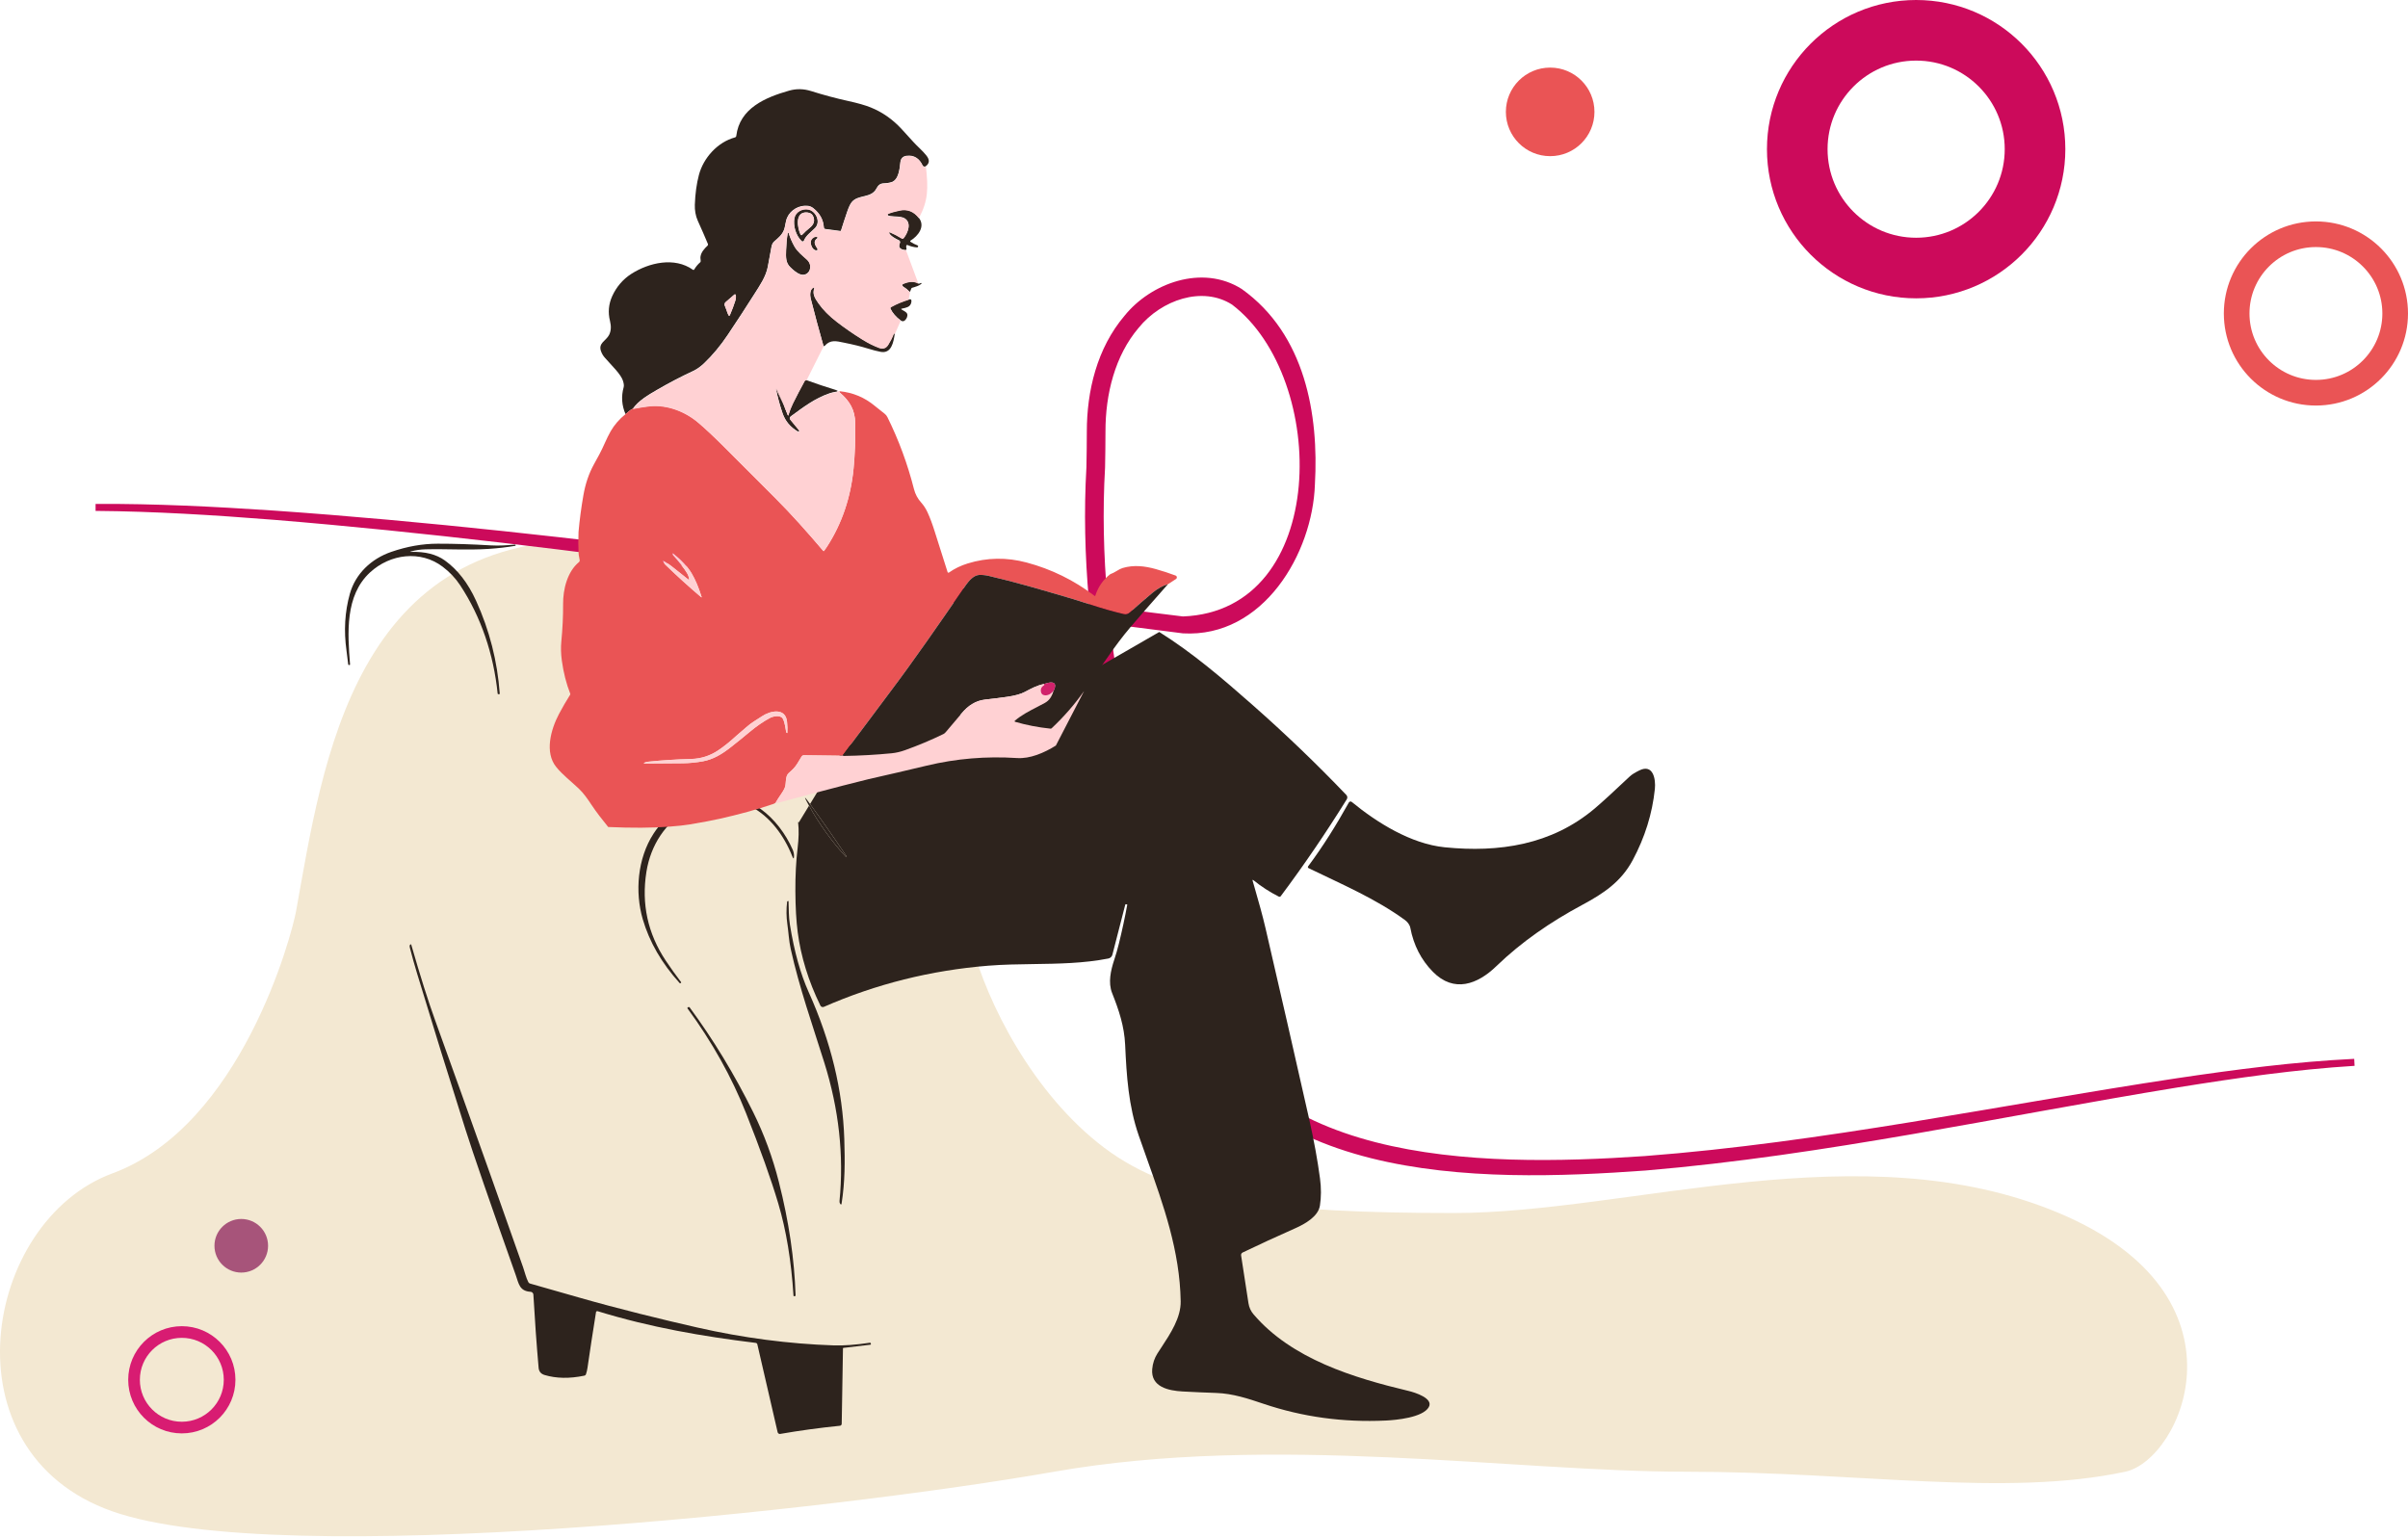 <svg xmlns="http://www.w3.org/2000/svg" width="1033" height="660" viewBox="0 0 1033 660" fill="none"><path d="M259.5 232C345.9 236 407.876 386.445 416.71 404.445C423.377 430.278 443.21 469.445 473.71 492.445C504.21 515.445 548.21 520.445 623.71 520.445C699.21 520.445 798.71 484.945 883.21 520.445C967.71 555.945 935.952 626.267 911.71 631.445C860.21 642.445 797.21 631.445 723.21 631.445C649.21 631.445 546.21 614.945 452.21 631.445C358.21 647.945 120.71 673.945 48.21 648.445C-24.29 622.945 -7.29 523.945 48.21 503.445C103.71 482.945 125.218 400.84 127 391C138.5 327.5 151.5 227 259.5 232Z" fill="#F3E8D2"></path><path d="M41 216.201C41 217.201 41 218.201 41 219.201C66.191 219.399 91.834 220.997 117.211 223.002C247.752 233.666 376.742 255.33 507.469 271.743C541.925 273.703 563.103 237.41 564.08 207.854C565.785 177.873 559.962 143.467 532.706 124.003C515.691 113.209 493.592 121.592 482.421 135.461C470.552 149.436 466.221 167.832 466.234 185.256C466.234 190.317 466.156 195.371 466.06 200.448C461.659 276.695 482.492 351.294 503.847 423.442C530.35 509.136 634.479 507.383 705.987 502.209C783.121 495.693 858.52 478.887 934.454 466.523C959.585 462.485 984.877 458.845 1010.08 457.294C1010.03 456.296 1009.97 455.297 1009.92 454.299C984.513 455.527 959.085 458.87 933.846 462.62C857.615 474.121 782.083 490.158 705.505 496.015C633.873 500.913 534.197 500.202 511.09 421.265C490.049 349.103 469.707 275.792 474.059 200.599C474.155 195.505 474.233 190.397 474.232 185.256C474.195 169.101 478.3 152.593 488.477 140.631C498.197 128.651 515.854 122.573 528.556 130.706C570.102 162.377 570.251 262.055 507.469 264.488C378.809 248.884 248.088 228.187 117.502 219.063C92.045 217.353 66.319 216.067 41 216.201Z" fill="#CC0A5B"></path><path d="M346.157 344.02C346.454 344.575 346.756 345.127 347.062 345.678C351.434 353.54 356.746 360.984 362.854 367.605C362.93 367.688 363.013 367.695 363.103 367.626V367.616C363.193 367.554 363.206 367.474 363.144 367.377C358.035 359.736 352.82 352.263 347.501 344.957C347.205 344.551 346.909 344.145 346.613 343.74C345.121 341.71 344.969 341.803 346.157 344.02Z" fill="#2D231D"></path><path fill-rule="evenodd" clip-rule="evenodd" d="M360.679 323.325C369.794 314.61 380.014 307.749 391.339 302.743C394.253 301.459 396.925 300.275 399.356 299.19L406.803 295.42C413.798 290.69 418.808 284.987 421.833 278.309C423.179 281.154 423.521 284.123 422.858 287.217L411.703 305.571C411.475 305.812 411.461 306.065 411.661 306.327L416.996 313.308C417.172 313.542 417.424 313.708 417.708 313.782C417.994 313.854 418.298 313.831 418.57 313.712L436.427 305.934L436.365 306.327L497.302 271.151C511.606 280.101 524.284 290.977 537.211 302.36C551.409 314.873 564.857 327.779 577.556 341.078C577.79 341.322 577.936 341.637 577.971 341.972C578.006 342.308 577.93 342.646 577.752 342.933C568.837 357.302 559.395 371.158 549.423 384.499C549.329 384.622 549.195 384.71 549.044 384.746C548.893 384.781 548.734 384.763 548.595 384.696C544.734 382.749 541.119 380.411 537.75 377.684C537.37 377.38 537.245 377.463 537.377 377.932C537.674 378.975 537.974 380.019 538.274 381.064C539.917 386.784 541.566 392.53 542.898 398.275C549.154 425.261 555.397 452.562 561.625 480.176C563.676 489.292 565.222 497.772 566.265 505.616C566.811 509.71 566.801 513.588 566.234 517.248C565.52 521.909 559.864 525.11 555.793 526.922C547.59 530.561 540.015 534.052 533.068 537.394C532.841 537.503 532.655 537.682 532.536 537.906C532.419 538.13 532.377 538.387 532.415 538.637C533.451 545.473 534.505 552.307 535.574 559.136C535.857 560.951 536.576 562.536 537.729 563.89C554.136 583.115 580.684 591.152 604.383 596.818C606.879 597.419 615.114 599.936 612.918 603.748C610.36 608.202 598.966 609.279 594.429 609.486C576.254 610.343 558.808 607.953 542.09 602.318L542.026 602.297C535.449 600.088 528.891 597.884 521.747 597.647C517.01 597.488 512.214 597.277 507.359 597.015C501.362 596.684 493.604 595.119 494.287 587.392C494.508 584.927 495.254 582.697 496.525 580.701C497.069 579.848 497.646 578.971 498.237 578.073C502.129 572.156 506.625 565.322 506.499 558.307C506.128 536.719 499.16 517.181 492.105 497.397C490.89 493.992 489.673 490.579 488.487 487.147C484.116 474.511 483.277 461.625 482.676 448.305C482.314 440.329 479.993 433.389 477.093 426.107C475.28 421.56 476.503 416.309 478.005 411.772C478.758 409.493 479.421 407.183 479.993 404.842C481.368 399.249 482.562 393.7 483.577 388.197C483.591 388.128 483.564 388.083 483.494 388.062L483.059 387.959C482.88 387.917 482.766 387.987 482.717 388.166L477.197 409.628C477.091 410.035 476.872 410.403 476.567 410.691C476.26 410.979 475.879 411.173 475.467 411.254C464.881 413.33 454.037 413.484 443.272 413.637C436.794 413.729 430.345 413.821 423.998 414.33C399.291 416.319 375.768 422.206 353.428 431.991C353.156 432.111 352.847 432.119 352.568 432.015C352.287 431.911 352.058 431.702 351.927 431.432C346.817 420.963 343.575 410.467 342.2 399.943C341.579 395.13 341.247 389.274 341.206 382.376C341.172 375.609 341.496 369.397 342.18 363.742C342.67 359.681 342.742 356.098 342.397 352.99C342.356 352.672 342.459 352.617 342.708 352.824L347.062 345.678C351.434 353.54 356.746 360.984 362.854 367.605C362.93 367.688 363.013 367.695 363.103 367.626V367.616C363.193 367.554 363.206 367.474 363.144 367.377C358.035 359.736 352.82 352.263 347.501 344.957L360.679 323.325Z" fill="#2D231D"></path><path d="M176.389 236.804C182.342 236.61 187.144 237.822 190.797 240.44C196.287 244.369 200.765 250.142 204.231 257.758C209.998 270.416 213.385 283.716 214.393 297.658C214.4 297.74 214.362 297.785 214.279 297.792L213.854 297.844C213.811 297.85 213.766 297.847 213.724 297.836C213.681 297.824 213.642 297.804 213.607 297.777C213.572 297.75 213.543 297.717 213.522 297.678C213.5 297.64 213.486 297.597 213.481 297.554C211.772 280.805 206.427 264.76 197.374 251.057C195.378 248.039 192.872 245.394 189.855 243.122C180.398 235.986 167.398 237.612 158.739 245.598C147.946 255.552 149.116 271.648 150.163 285.052C150.176 285.272 150.077 285.366 149.862 285.331L149.541 285.28C149.445 285.266 149.393 285.21 149.386 285.114C149.192 283.27 148.948 281.302 148.65 279.21C147.441 270.633 147.918 262.489 150.08 254.775C152.493 246.178 159.236 239.746 167.844 236.783C174.631 234.442 181.275 233.272 187.773 233.272C194.803 233.265 202.412 233.507 210.602 233.997C214.103 234.204 217.635 233.956 221.053 233.655C221.065 233.655 221.077 233.659 221.086 233.667C221.095 233.674 221.103 233.685 221.105 233.697L221.188 233.966C221.229 234.09 221.184 234.163 221.053 234.183C217.559 234.784 213.761 235.222 209.659 235.499C200.513 236.1 191.491 235.457 182.562 235.685C180.415 235.74 178.347 236.038 176.358 236.576C175.737 236.749 175.747 236.825 176.389 236.804Z" fill="#2D231D"></path><path d="M263.759 250.073C263.717 249.769 263.845 249.645 264.142 249.7L264.411 249.752C264.522 249.772 264.584 249.838 264.598 249.949C265.564 255.535 267.018 261.239 268.958 267.06C272.695 278.254 276.548 289.523 280.518 300.869C280.546 300.959 280.525 301.037 280.456 301.107L280.207 301.366C280.138 301.441 280.076 301.431 280.021 301.335C275.422 293.103 272.055 285.66 269.922 279.003C267.656 271.946 265.602 262.303 263.759 250.073Z" fill="#2D231D"></path><path d="M267.828 300.962L272.117 301.894C272.282 301.936 272.362 302.039 272.355 302.205C272.355 302.274 272.306 302.347 272.21 302.422C272.155 302.471 272.089 302.495 272.013 302.495L269.838 302.599L247.382 301.128C247.278 301.12 247.226 301.086 247.226 301.024L247.216 300.713C247.216 300.548 247.299 300.468 247.464 300.475L267.828 300.962Z" fill="#F68490"></path><path d="M561.168 371.697C567.6 363.079 573.328 353.85 578.642 344.31C578.7 344.203 578.781 344.111 578.878 344.04C578.976 343.968 579.088 343.92 579.208 343.897C579.326 343.874 579.449 343.878 579.566 343.908C579.683 343.938 579.792 343.994 579.885 344.072C590.782 353.021 605.335 362.074 619.732 363.524C643.121 365.876 665.618 362.499 684.118 346.879C687.114 344.344 692.163 339.729 699.261 333.03C700.021 332.319 701.354 331.49 703.26 330.544C709.215 327.603 710.344 334.346 709.92 338.489C708.822 349.082 705.649 359.27 700.401 369.055C695.429 378.316 687.971 383.308 678.721 388.27C665.339 395.448 652.764 404.035 641.899 414.548C633.902 422.296 623.772 426.19 614.678 416.941C609.651 411.824 606.43 405.544 605.014 398.099C604.765 396.753 603.771 395.51 602.673 394.712C590.015 385.504 575.421 379.31 561.354 372.474C561.285 372.442 561.225 372.395 561.176 372.336C561.129 372.278 561.094 372.208 561.076 372.134C561.058 372.059 561.057 371.981 561.073 371.906C561.089 371.83 561.121 371.759 561.168 371.697Z" fill="#2D231D"></path><path d="M292.182 421.395C292.251 421.485 292.244 421.563 292.161 421.633L291.943 421.819C291.806 421.93 291.677 421.92 291.56 421.788C283.867 413.287 278.595 404.162 275.743 394.412C272.325 382.759 273.444 368.372 280.332 357.724C286.036 348.906 294.298 343.603 305.119 341.814C321.091 339.173 334.028 350.95 340.036 364.508C340.443 365.427 340.636 366.362 340.616 367.315C340.588 368.558 340.346 368.603 339.891 367.45C332.557 348.857 315.57 336.221 295.548 347.241C285.397 352.835 279.12 362.696 277.307 374.038C275.112 387.821 277.87 400.523 285.584 412.145C287.593 415.169 289.792 418.253 292.182 421.395Z" fill="#2D231D"></path><path d="M346.912 425.673C356.428 446.816 361.52 467.833 362.19 488.722C362.501 498.272 362.501 507.035 361.041 516.326C360.951 516.906 360.74 516.955 360.409 516.471C360.188 516.147 360.098 515.764 360.14 515.321C362.059 495.669 359.877 475.844 353.593 455.846C348.487 439.563 342.945 423.974 339.196 407.111C338.408 403.569 338.284 400.057 337.766 396.536C337.31 393.387 337.276 390.158 337.663 386.851C337.676 386.761 337.725 386.706 337.808 386.685L338.139 386.581C338.222 386.561 338.266 386.592 338.274 386.675C338.398 390.031 338.315 393.345 338.864 396.743C340.708 408.199 343.391 417.842 346.912 425.673Z" fill="#2D231D"></path><path d="M255.68 562.989C254.284 571.69 253.066 579.652 252.023 586.875C251.886 587.82 251.671 588.726 251.381 589.588C251.328 589.749 251.233 589.893 251.106 590.006C250.978 590.119 250.823 590.197 250.656 590.231C244.338 591.543 238.665 591.45 233.638 589.951C232.056 589.482 231.196 588.446 231.059 586.844C230.175 576.783 229.425 566.311 228.811 555.428C228.793 555.122 228.664 554.833 228.446 554.616C228.229 554.398 227.939 554.267 227.63 554.247C222.814 553.957 222.534 550.725 221.239 547.048C210.19 515.898 202.991 495.043 199.643 484.486C192.544 462.099 185.656 439.891 178.978 417.863C177.839 414.12 176.783 410.353 175.809 406.562C175.677 406.051 175.705 405.664 175.892 405.402C176.148 405.029 176.34 405.06 176.472 405.495C180.242 418.636 183.653 429.429 186.705 437.874C193.659 457.148 201.479 478.999 210.166 503.43C214.814 516.489 219.564 529.937 224.419 543.775C225.165 545.909 225.641 548.146 226.646 550.104C226.805 550.414 227.057 550.618 227.402 550.715C234.342 552.676 241.227 554.641 248.056 556.609C264.867 561.446 284.806 566.324 299.163 569.577C318.788 574.031 338.285 576.586 357.655 577.242C361.963 577.387 367.132 577.007 373.161 576.102C373.396 576.068 373.53 576.168 373.564 576.403L373.606 576.693C373.627 576.838 373.564 576.921 373.419 576.941L361.798 578.319C361.749 578.324 361.704 578.347 361.671 578.383C361.639 578.42 361.622 578.467 361.622 578.516L361.083 610.885C361.079 611.094 360.999 611.295 360.858 611.449C360.717 611.604 360.525 611.701 360.317 611.724C351.526 612.614 342.988 613.782 334.701 615.225C334.458 615.265 334.208 615.212 334.002 615.075C333.796 614.939 333.65 614.73 333.593 614.489L324.892 576.796C324.857 576.633 324.77 576.485 324.643 576.371C324.517 576.258 324.358 576.185 324.188 576.165C301.193 573.337 279.182 569.566 256.363 562.564C256.29 562.543 256.212 562.536 256.135 562.547C256.06 562.557 255.986 562.583 255.922 562.623C255.857 562.663 255.802 562.717 255.76 562.78C255.718 562.843 255.691 562.914 255.68 562.989Z" fill="#2D231D"></path><path d="M341.289 555.759C341.296 555.994 341.182 556.119 340.947 556.132L340.667 556.142C340.494 556.15 340.405 556.067 340.398 555.894C339.452 540.992 337.277 527.816 333.872 516.368C330.778 505.968 326.163 493.031 320.024 477.556C313.878 462.068 305.509 447.096 294.916 432.644C294.898 432.62 294.886 432.593 294.878 432.565C294.871 432.536 294.87 432.506 294.875 432.477C294.879 432.448 294.891 432.42 294.906 432.396C294.922 432.371 294.943 432.349 294.968 432.333L295.185 432.167C295.238 432.128 295.298 432.1 295.362 432.084C295.425 432.069 295.493 432.067 295.558 432.077C295.623 432.087 295.686 432.111 295.743 432.146C295.8 432.182 295.85 432.227 295.889 432.281C306.04 446.071 315.121 461.056 323.131 477.235C327.785 486.633 331.445 496.581 334.111 507.076C338.419 524.043 340.812 540.271 341.289 555.759Z" fill="#2D231D"></path><path d="M271.46 175.362C270.167 175.915 269.292 176.985 268.346 177.693C266.713 173.926 266.446 170.068 267.546 166.119C267.731 165.46 267.618 164.513 267.209 163.281C266.814 162.085 265.786 160.533 264.126 158.624C262.751 157.047 261.222 155.354 259.539 153.545C258.821 152.775 258.262 151.861 257.864 150.803C256.475 147.151 260.037 146.246 261.314 143.659C262.136 142.001 262.26 140.027 261.686 137.736C260.764 134.046 261.076 130.494 262.622 127.082C264.408 123.133 267.224 119.808 270.841 117.497C278.371 112.684 289.377 110.112 297.264 115.754C297.305 115.784 297.352 115.805 297.403 115.816C297.453 115.827 297.505 115.827 297.555 115.816C297.605 115.806 297.653 115.785 297.694 115.756C297.736 115.726 297.771 115.687 297.797 115.643C298.511 114.444 299.365 113.414 300.357 112.554C300.488 112.443 300.56 112.303 300.574 112.132C300.629 111.484 300.398 110.851 300.488 110.193C300.755 108.223 302.098 106.757 303.556 105.36C303.646 105.276 303.706 105.167 303.732 105.047C303.757 104.928 303.745 104.804 303.697 104.692C302.366 101.514 300.907 98.173 299.321 94.67C298.396 92.631 297.993 90.114 298.074 87.853C298.241 83.088 298.828 78.808 299.834 75.013C301.766 67.739 307.827 60.968 315.307 58.953C315.451 58.913 315.58 58.831 315.678 58.718C315.776 58.604 315.837 58.464 315.855 58.315C317.278 46.44 328.34 41.783 338.561 38.879C341.635 38.005 344.756 38.066 347.921 39.06C353.411 40.788 358.725 42.213 363.862 43.335C368.006 44.243 371.231 45.164 373.534 46.098C378.474 48.097 382.847 51.142 386.653 55.231C388.39 57.093 390.087 58.955 391.743 60.817C393.554 62.851 395.742 64.6 397.457 66.785C398.872 68.58 398.779 70.08 397.176 71.286C397.064 71.37 396.936 71.428 396.799 71.456C396.662 71.483 396.521 71.48 396.385 71.445C396.251 71.411 396.125 71.347 396.018 71.258C395.911 71.168 395.825 71.056 395.767 70.929C394.449 68.076 392.201 66.408 388.926 66.825C387.317 67.029 386.423 67.944 386.245 69.568C385.964 72.165 385.556 77.143 382.438 78.133C381.422 78.454 380.339 78.622 379.188 78.635C377.443 78.655 376.653 79.59 375.919 80.956C373.655 85.156 368.137 83.317 365.371 86.708C364.754 87.465 364.112 88.814 363.444 90.757C362.499 93.5 361.61 96.209 360.778 98.885C360.759 98.948 360.717 99.002 360.662 99.038C360.607 99.074 360.541 99.089 360.476 99.081L354.078 98.247C353.9 98.224 353.735 98.14 353.612 98.009C353.489 97.878 353.416 97.708 353.404 97.528C353.207 94.243 351.698 91.49 348.877 89.27C348.143 88.687 347.301 88.356 346.352 88.275C342.776 87.974 339.159 90.018 337.685 93.314C336.896 95.092 336.961 97.011 336.232 98.794C335.427 100.764 333.852 102.08 332.278 103.411C331.587 103.994 331.15 104.779 330.965 105.767C330.432 108.661 329.902 111.529 329.376 114.372C328.576 118.682 325.925 122.47 323.621 126.112C320.134 131.628 316.319 137.477 312.178 143.659C309.079 148.294 305.674 152.376 301.962 155.906C300.629 157.167 299.024 158.368 297.339 159.152C292.173 161.558 287.164 164.17 282.219 167.033C277.959 169.505 273.95 171.821 271.46 175.362ZM312.133 134.406C312.23 134.694 312.354 134.962 312.505 135.21C312.74 135.598 312.948 135.585 313.129 135.169C314.058 133.016 314.832 130.951 315.453 128.976C315.704 128.175 315.773 127.392 315.659 126.625C315.649 126.557 315.621 126.493 315.577 126.44C315.534 126.387 315.477 126.347 315.413 126.323C315.348 126.3 315.279 126.294 315.212 126.306C315.145 126.319 315.082 126.349 315.03 126.393L311.283 129.629C311.071 129.813 310.922 130.059 310.858 130.332C310.794 130.605 310.817 130.891 310.926 131.151C311.368 132.222 311.771 133.307 312.133 134.406Z" fill="#2D231D"></path><path d="M343.871 103.396C341.366 100.985 340.179 96.77 340.773 93.535C341.276 90.802 344.203 89.31 346.819 89.832C349.912 90.45 352.246 95.077 349.661 97.77C348.081 99.417 345.702 101.005 344.887 103.17C344.851 103.266 344.79 103.352 344.712 103.419C344.634 103.486 344.541 103.534 344.44 103.556C344.339 103.578 344.235 103.575 344.135 103.548C344.036 103.519 343.945 103.467 343.871 103.396ZM343.449 100.673C343.476 100.729 343.517 100.778 343.567 100.814C343.618 100.852 343.676 100.876 343.738 100.885C343.8 100.894 343.863 100.889 343.922 100.869C343.981 100.848 344.034 100.814 344.077 100.769C345.104 99.687 346.215 98.66 347.412 97.689C348.891 96.489 349.636 95.087 348.977 93.143C348.574 91.954 347.696 91.296 346.341 91.169C340.788 90.651 342.101 97.915 343.449 100.673Z" fill="#2D231D"></path><path d="M388.79 105.41C388.71 105.786 388.738 106.214 388.876 106.696C388.895 106.763 388.897 106.833 388.884 106.901C388.871 106.969 388.841 107.033 388.798 107.088C388.755 107.142 388.699 107.187 388.636 107.216C388.572 107.246 388.503 107.26 388.433 107.259C387.367 107.229 385.531 106.706 385.732 105.295C385.789 104.899 385.893 104.506 386.044 104.114C386.121 103.915 386.119 103.693 386.036 103.495C385.954 103.298 385.798 103.14 385.601 103.054C384.349 102.512 381.909 101.16 381.411 99.91C381.394 99.865 381.391 99.816 381.401 99.769C381.411 99.723 381.434 99.68 381.469 99.646C381.503 99.613 381.546 99.59 381.593 99.58C381.64 99.571 381.689 99.576 381.733 99.593C383.379 100.273 385.034 101.13 386.698 102.165C387.1 102.416 387.447 102.354 387.739 101.979C389.525 99.658 391.089 95.519 388.091 93.66C386.562 92.716 383.71 92.952 381.809 92.676C381.507 92.629 381.219 92.534 380.943 92.389C380.877 92.353 380.822 92.299 380.785 92.233C380.748 92.167 380.73 92.093 380.733 92.018C380.736 91.943 380.76 91.871 380.803 91.809C380.845 91.748 380.905 91.7 380.974 91.671C382.533 91.023 384.233 90.631 385.863 90.269C389.166 89.54 391.934 90.6 394.167 93.449C397.07 97.147 393.871 101.246 390.596 103.25C390.555 103.276 390.521 103.311 390.497 103.353C390.473 103.395 390.46 103.443 390.459 103.491C390.458 103.54 390.469 103.587 390.491 103.63C390.514 103.673 390.546 103.71 390.586 103.737C391.535 104.367 392.549 104.883 393.629 105.285C393.708 105.314 393.775 105.37 393.818 105.441C393.862 105.513 393.881 105.598 393.871 105.682C393.834 106.023 393.639 106.179 393.287 106.149C391.973 106.042 390.651 105.705 389.323 105.139C389.271 105.116 389.214 105.105 389.157 105.107C389.1 105.108 389.044 105.123 388.993 105.149C388.942 105.175 388.897 105.212 388.862 105.257C388.827 105.302 388.802 105.355 388.79 105.41Z" fill="#2D231D"></path><path d="M343.449 100.673C342.101 97.915 340.788 90.651 346.342 91.169C347.696 91.296 348.575 91.954 348.977 93.143C349.636 95.087 348.892 96.488 347.413 97.689C346.216 98.66 345.104 99.687 344.078 100.768C344.035 100.813 343.982 100.847 343.923 100.868C343.864 100.888 343.8 100.894 343.738 100.885C343.677 100.875 343.618 100.851 343.568 100.814C343.518 100.777 343.477 100.728 343.449 100.673Z" fill="#FFD1D3"></path><path d="M338.278 99.834C338.949 101.951 339.781 103.883 340.773 105.631C342.086 107.937 344.148 109.494 346.09 111.278C347.281 112.369 347.75 113.67 347.498 115.181C347.181 117.07 345.451 118.285 343.565 117.748C341.865 117.261 340.396 115.904 339.123 114.704C336.991 112.684 337.121 110.414 337.217 107.234C337.297 104.611 337.527 102.192 337.906 99.975C337.926 99.854 337.997 99.777 338.117 99.744C338.151 99.736 338.187 99.74 338.217 99.757C338.247 99.774 338.269 99.802 338.278 99.834Z" fill="#2D231D"></path><path d="M350.526 102.271C348.589 103.567 349.766 105.259 350.667 106.656C350.718 106.737 350.746 106.831 350.746 106.927C350.746 107.023 350.718 107.117 350.667 107.198C350.615 107.279 350.541 107.343 350.453 107.383C350.366 107.423 350.269 107.438 350.174 107.424C349.416 107.317 348.821 106.872 348.388 106.088C347.538 104.536 347.382 102.662 349.203 101.728C349.569 101.541 349.944 101.465 350.33 101.502C350.416 101.511 350.498 101.546 350.563 101.602C350.629 101.658 350.676 101.734 350.697 101.817C350.718 101.901 350.714 101.99 350.683 102.071C350.652 102.152 350.597 102.222 350.526 102.271Z" fill="#2D231D"></path><path d="M394.69 121.566C394.831 121.442 394.988 121.391 395.163 121.415C395.414 121.449 395.45 121.552 395.269 121.727C394.358 122.611 392.537 123.108 391.26 123.485C391.19 123.505 391.126 123.541 391.073 123.59C391.019 123.638 390.976 123.699 390.948 123.766L390.43 125.072C390.42 125.097 390.405 125.119 390.384 125.136C390.364 125.154 390.339 125.165 390.313 125.17C390.287 125.175 390.26 125.174 390.234 125.165C390.209 125.157 390.186 125.142 390.168 125.122C389.417 124.308 388.557 123.619 387.588 123.053C387.289 122.878 387.111 122.624 387.055 122.289C387.037 122.189 387.054 122.085 387.101 121.996C387.149 121.907 387.225 121.837 387.316 121.797C389.368 120.878 391.909 120.3 393.981 121.621C394.089 121.69 394.217 121.723 394.345 121.712C394.473 121.702 394.594 121.651 394.69 121.566Z" fill="#2D231D"></path><path d="M348.8 123.394C349.29 123.106 349.444 123.232 349.263 123.771C348.428 126.233 349.716 128.061 351.089 130.045C353.011 132.812 355.687 135.509 359.117 138.138C362.457 140.7 366.05 143.18 369.897 145.578C372.368 147.119 374.762 148.316 377.079 149.17C378.77 149.796 380.082 149.366 381.018 147.879C381.967 146.375 382.738 144.853 383.332 143.312C383.382 143.188 383.468 143.1 383.588 143.046C383.786 142.962 383.87 143.026 383.84 143.237C383.307 146.743 382.467 151.862 377.743 150.953C376.147 150.645 374.314 150.17 372.246 149.527C369.362 148.629 365.923 147.783 361.929 146.99C358.825 146.367 356.24 145.588 353.79 148.386C353.752 148.431 353.701 148.466 353.644 148.484C353.587 148.503 353.526 148.505 353.467 148.492C353.409 148.479 353.354 148.449 353.31 148.408C353.266 148.367 353.234 148.314 353.217 148.256C351.332 141.631 349.518 134.898 347.774 128.056C347.417 126.665 347.382 124.228 348.8 123.394Z" fill="#2D231D"></path><path d="M312.133 134.405C311.771 133.307 311.369 132.222 310.926 131.15C310.818 130.891 310.794 130.605 310.859 130.331C310.923 130.058 311.071 129.813 311.283 129.628L315.031 126.393C315.082 126.349 315.145 126.318 315.213 126.306C315.28 126.294 315.349 126.299 315.413 126.323C315.478 126.346 315.535 126.387 315.578 126.44C315.621 126.493 315.649 126.556 315.659 126.624C315.774 127.391 315.705 128.175 315.453 128.975C314.833 130.951 314.058 133.015 313.129 135.169C312.948 135.584 312.74 135.597 312.506 135.209C312.355 134.961 312.23 134.693 312.133 134.405Z" fill="#FFD1D3"></path><path d="M387.014 132.386C386.515 132.463 386.481 132.629 386.914 132.883L388.242 133.667C389.204 134.236 389.489 135.045 389.097 136.093C388.936 136.525 388.699 136.916 388.388 137.264C387.77 137.947 387.095 138.011 386.36 137.455C384.298 135.894 382.843 134.208 381.994 132.396C381.933 132.267 381.923 132.119 381.967 131.983C382.011 131.847 382.105 131.732 382.231 131.663C384.598 130.363 387.118 129.308 389.791 128.498C390.743 128.207 391.135 128.552 390.968 129.533L390.928 129.774C390.852 130.215 390.665 130.628 390.383 130.976C390.101 131.323 389.735 131.592 389.318 131.758C388.564 132.06 387.795 132.269 387.014 132.386Z" fill="#2D231D"></path><path d="M338.264 177.854C338.757 176.186 339.387 174.577 340.155 173.026C341.701 169.902 343.38 166.687 345.191 163.381C345.262 163.252 345.377 163.153 345.516 163.101C345.654 163.05 345.806 163.049 345.945 163.1C350.134 164.637 354.276 166.024 358.374 167.259C359.676 167.651 359.652 167.944 358.304 168.138C357.486 168.255 356.661 168.456 355.829 168.741C349.516 170.901 344.587 174.684 339.255 178.602C338.688 179.018 338.625 179.5 339.064 180.049C340.315 181.61 341.552 183.115 342.776 184.565C342.857 184.659 342.878 184.766 342.842 184.887C342.825 184.943 342.796 184.995 342.756 185.038C342.716 185.082 342.667 185.116 342.613 185.138C342.559 185.16 342.5 185.169 342.443 185.165C342.384 185.16 342.328 185.142 342.278 185.113C339.039 183.244 336.841 180.613 335.684 177.221C334.551 173.902 333.61 170.438 332.862 166.827C332.858 166.809 332.858 166.79 332.863 166.772C332.868 166.753 332.877 166.736 332.889 166.722C332.901 166.707 332.916 166.696 332.933 166.688C332.95 166.68 332.969 166.676 332.988 166.677C333.165 166.687 333.291 166.772 333.365 166.933C334.924 170.473 336.435 174.118 337.897 177.869C338.034 178.221 338.157 178.216 338.264 177.854Z" fill="#2D231D"></path><path d="M476.287 246.349C477.203 246.011 478.094 245.567 478.963 245.018C480.039 244.341 480.918 243.903 481.599 243.702C486.372 242.29 491.075 242.848 495.779 244.154C498.639 244.951 501.483 245.878 504.309 246.937C504.455 246.992 504.584 247.087 504.679 247.21C504.774 247.333 504.834 247.481 504.85 247.636C504.867 247.791 504.84 247.948 504.773 248.088C504.706 248.229 504.601 248.349 504.47 248.434L501.015 250.669C498.855 251.246 496.62 252.494 494.31 254.417C491.091 257.103 487.925 259.852 484.813 262.665C483.918 263.479 483.118 263.725 481.976 263.454C477.523 262.406 472.913 261.095 468.148 259.521C464.748 258.395 461.549 257.389 458.551 256.502C445.433 252.618 435.272 249.675 424.085 247.073C422.677 246.745 421.299 246.617 419.951 246.691C417.717 246.816 415.59 249.233 414.392 250.966C402.34 268.463 392.16 283.196 381.873 296.855C375.042 305.924 368.242 315.017 361.471 324.133L361.356 324.198C361.299 324.228 361.238 324.243 361.175 324.243L344.907 324.027C344.698 324.026 344.492 324.078 344.309 324.179C344.126 324.28 343.972 324.427 343.861 324.605C343.244 325.613 342.622 326.636 341.995 327.674C341.049 329.232 339.797 330.417 338.439 331.588C336.819 332.984 337.297 335.496 336.844 337.375C336.653 338.179 336.096 339.243 335.174 340.57C334.295 341.836 333.466 343.128 332.684 344.448C332.378 344.599 332.086 344.825 331.764 344.935C324.665 347.34 316.939 349.47 308.585 351.325C305.296 352.055 301.081 352.849 295.94 353.706C293.703 354.083 290.724 354.409 287.001 354.686C279.732 355.233 271.033 355.283 260.906 354.826C258.381 351.702 255.916 348.587 253.718 345.272C252.128 342.876 250.398 340.344 248.295 338.359C244.98 335.22 241.359 332.467 238.607 329.071C233.557 322.837 236.279 312.996 239.81 306.31C241.275 303.54 242.873 300.784 244.603 298.041C244.637 297.987 244.659 297.925 244.665 297.86C244.671 297.796 244.662 297.73 244.638 297.669C242.935 293.335 241.73 288.593 241.022 283.443C240.623 280.536 240.549 277.803 240.801 275.244C241.344 269.698 241.597 264.327 241.56 259.129C241.52 252.814 243.396 245.249 248.381 241.155C248.49 241.067 248.576 240.953 248.631 240.823C248.685 240.693 248.707 240.552 248.693 240.411C248.602 239.467 248.28 238.563 248.225 237.618C248.06 234.675 248.045 231.56 248.18 228.275C248.622 223.164 249.32 217.893 250.272 212.461C251.127 207.571 252.611 203.196 254.724 199.334C255.525 197.867 256.313 196.424 257.088 195.004C258.793 191.89 260.216 188.067 261.972 185.022C263.572 182.249 265.696 179.807 268.345 177.693C269.291 176.985 270.166 175.915 271.459 175.362C274.664 174.759 277.099 174.378 278.762 174.217C286.182 173.494 293.948 176.482 299.607 181.33C302.725 184.006 306.052 187.109 309.586 190.639C317.118 198.164 324.75 205.798 332.483 213.541C339.701 220.765 346.592 228.546 353.106 236.227C353.134 236.258 353.168 236.284 353.206 236.3C353.245 236.317 353.287 236.325 353.329 236.323C353.371 236.322 353.412 236.311 353.449 236.292C353.486 236.273 353.519 236.245 353.544 236.212C353.966 235.646 354.374 235.061 354.766 234.459C361.148 224.582 364.946 213.404 366.159 200.922C366.729 195.048 366.966 188.596 366.869 181.566C366.793 175.824 364.535 172.052 360.254 168.385C360.137 168.284 360.074 168.159 360.068 168.008C360.067 167.987 360.071 167.966 360.078 167.947C360.086 167.928 360.098 167.91 360.113 167.896C360.127 167.881 360.145 167.871 360.164 167.864C360.184 167.857 360.204 167.855 360.224 167.857C365.888 168.416 370.908 170.516 375.284 174.157C376.712 175.346 378.129 176.474 379.534 177.542C380.014 177.908 380.409 178.406 380.721 179.039C385.57 188.842 389.354 199.103 392.074 209.823C392.634 212.024 393.674 213.964 395.193 215.646C396.266 216.835 397.176 218.243 397.924 219.87C398.98 222.175 400.001 224.907 400.987 228.069C402.912 234.241 404.75 240.033 406.5 245.445C406.518 245.503 406.55 245.556 406.593 245.6C406.636 245.644 406.688 245.677 406.746 245.697C406.804 245.716 406.865 245.722 406.926 245.713C406.986 245.704 407.044 245.681 407.094 245.646C409.508 243.954 412.194 242.653 415.152 241.743C423.421 239.191 431.832 239.057 440.383 241.341C451.036 244.184 460.773 248.965 469.592 255.683C469.723 255.783 469.813 255.757 469.864 255.602C471.088 251.788 473.229 248.704 476.287 246.349ZM295.608 248.394C295.655 248.765 295.531 248.836 295.236 248.605C293.022 246.887 290.7 245.043 288.269 243.074C287.048 242.086 285.841 241.275 284.647 240.642C284.402 240.512 284.334 240.576 284.441 240.833C284.676 241.4 285.011 241.893 285.447 242.315C290.491 247.185 295.593 251.811 300.754 256.195C300.985 256.393 301.055 256.346 300.965 256.055C299.707 252.016 298.29 248.672 296.714 246.023C294.981 243.109 292.325 240.234 288.747 237.397C288.73 237.384 288.71 237.375 288.689 237.372C288.667 237.368 288.645 237.371 288.625 237.379C288.605 237.387 288.587 237.401 288.574 237.418C288.561 237.436 288.553 237.456 288.551 237.478L288.531 237.623C288.5 237.871 288.569 238.087 288.737 238.271C291.587 241.43 293.576 243.959 294.702 245.862C295.195 246.689 295.497 247.533 295.608 248.394ZM330.315 308.033C331.698 307.289 334.872 306.661 335.818 308.359C336.668 309.881 336.935 312.343 337.257 314.076C337.293 314.267 337.396 314.404 337.563 314.488C337.584 314.498 337.607 314.502 337.629 314.501C337.653 314.5 337.675 314.494 337.694 314.483C337.714 314.471 337.731 314.456 337.743 314.436C337.756 314.417 337.763 314.395 337.765 314.372C337.855 312.956 337.81 311.38 337.629 309.645C336.985 303.436 330.386 304.958 326.88 307.314C324.636 308.821 322.116 310.193 320.144 312.021C318.817 313.247 317.388 314.317 316.055 315.543C313.164 318.202 310.488 320.35 308.027 321.988C304.536 324.309 300.702 325.524 296.523 325.635C289.941 325.812 283.713 326.213 277.842 326.835C277.419 326.879 277.02 326.988 276.645 327.162C276.021 327.453 276.055 327.599 276.745 327.599C282.272 327.599 287.667 327.56 292.932 327.484C295.779 327.443 298.643 327.164 301.523 326.645C305.94 325.846 309.672 323.58 313.354 320.702C316.174 318.498 318.936 316.266 321.638 314.005C324.586 311.544 327.478 309.553 330.315 308.033Z" fill="#EA5455"></path><path d="M295.609 248.394C295.498 247.533 295.196 246.689 294.703 245.862C293.577 243.96 291.588 241.43 288.738 238.271C288.57 238.087 288.501 237.871 288.531 237.623L288.552 237.478C288.554 237.456 288.562 237.436 288.575 237.418C288.588 237.401 288.605 237.388 288.626 237.379C288.646 237.371 288.668 237.368 288.689 237.372C288.711 237.375 288.731 237.384 288.748 237.397C292.326 240.234 294.981 243.109 296.715 246.023C298.291 248.672 299.708 252.016 300.966 256.055C301.056 256.346 300.986 256.393 300.754 256.195C295.594 251.811 290.492 247.185 285.448 242.315C285.012 241.893 284.677 241.4 284.442 240.833C284.335 240.576 284.403 240.512 284.648 240.643C285.842 241.275 287.049 242.086 288.27 243.074C290.701 245.043 293.023 246.887 295.237 248.605C295.532 248.836 295.656 248.765 295.609 248.394Z" fill="#FFD1D3"></path><path d="M501.016 250.669C493.384 259.3 488.015 265.452 484.91 269.126C481.556 273.088 478.203 277.526 474.849 282.443C471.543 287.222 468.277 291.906 465.051 296.494C461.057 302.174 456.424 307.494 451.153 312.453C451.008 312.587 450.84 312.644 450.645 312.624C445.373 312.078 440.31 311.1 435.454 309.69C435.407 309.676 435.365 309.65 435.332 309.614C435.299 309.578 435.276 309.534 435.265 309.487C435.255 309.439 435.257 309.39 435.273 309.345C435.289 309.299 435.316 309.259 435.353 309.228C439.292 305.867 444.055 303.918 448.296 301.547C450.1 300.536 451.282 298.856 451.842 296.509C452.349 295.829 452.608 295.035 452.622 294.128C452.625 293.845 452.532 293.569 452.357 293.345C452.183 293.122 451.937 292.964 451.661 292.897C450.217 292.545 448.935 293.248 447.546 293.545C444.86 294.107 442.35 295.429 439.659 296.87C437.915 297.801 435.36 298.507 431.993 298.985C428.835 299.437 425.741 299.823 422.713 300.141C418.458 300.593 415.213 302.823 412.517 306.083C410.425 308.612 408.216 311.221 405.893 313.91C405.53 314.327 405.198 314.704 404.69 314.95C399.412 317.522 393.926 319.828 388.232 321.867C386.28 322.564 384.379 323.004 382.528 323.188C375.788 323.848 368.952 324.232 362.02 324.339C361.926 324.339 361.836 324.319 361.749 324.279C361.658 324.235 361.566 324.187 361.472 324.133C368.243 315.017 375.043 305.924 381.874 296.855C392.16 283.196 402.341 268.463 414.393 250.966C415.59 249.233 417.718 246.816 419.951 246.691C421.3 246.617 422.678 246.745 424.086 247.073C435.273 249.675 445.434 252.619 458.552 256.502C461.55 257.389 464.749 258.396 468.149 259.521C472.914 261.095 477.524 262.406 481.977 263.454C483.119 263.725 483.919 263.479 484.814 262.665C487.926 259.852 491.091 257.103 494.311 254.417C496.621 252.494 498.856 251.246 501.016 250.669Z" fill="#2D231D"></path><path fill-rule="evenodd" clip-rule="evenodd" d="M436.309 325.243C441.859 325.605 447.854 323.066 452.955 319.881L465.051 296.494C461.057 302.174 456.425 307.494 451.153 312.453C451.009 312.587 450.84 312.644 450.645 312.624C445.374 312.078 440.31 311.1 435.454 309.69C435.408 309.676 435.365 309.65 435.332 309.614C435.299 309.578 435.276 309.534 435.265 309.487C435.255 309.439 435.258 309.39 435.273 309.345C435.289 309.299 435.316 309.259 435.354 309.228C438.215 306.787 441.512 305.09 444.727 303.435C445.938 302.813 447.136 302.196 448.296 301.547C450.1 300.536 451.282 298.856 451.842 296.509C450.655 297.952 449.341 298.54 447.899 298.272C447.231 298.148 446.799 297.743 446.601 297.056C446.239 295.787 446.658 294.774 447.858 294.017C447.898 293.993 447.93 293.958 447.95 293.915C447.97 293.872 447.977 293.824 447.969 293.776C447.929 293.528 447.788 293.451 447.547 293.545C444.86 294.107 442.35 295.429 439.659 296.87C437.915 297.801 435.36 298.507 431.994 298.985C428.835 299.437 425.741 299.823 422.713 300.141C418.458 300.593 415.213 302.823 412.517 306.083C410.425 308.612 408.217 311.221 405.893 313.91C405.531 314.327 405.199 314.704 404.691 314.95C399.412 317.522 393.926 319.828 388.232 321.867C386.281 322.564 384.379 323.004 382.528 323.188C375.788 323.848 368.952 324.232 362.021 324.339C361.927 324.339 361.836 324.319 361.749 324.279C361.659 324.235 361.566 324.187 361.472 324.133L361.357 324.198C361.3 324.228 361.24 324.243 361.176 324.243L344.908 324.027C344.699 324.026 344.493 324.078 344.31 324.179C344.127 324.281 343.973 324.427 343.862 324.605C343.245 325.613 342.623 326.636 341.996 327.674C341.05 329.232 339.798 330.417 338.44 331.588C337.322 332.552 337.203 334.047 337.088 335.499C337.036 336.15 336.986 336.793 336.845 337.375C336.654 338.179 336.097 339.243 335.175 340.57C334.297 341.836 333.467 343.128 332.685 344.448C332.756 344.612 332.851 344.677 332.972 344.644C343.304 341.861 352.911 339.319 361.794 337.018C367.371 335.571 370.959 334.667 372.559 334.305C381.023 332.396 389.371 330.456 397.603 328.483C410.208 325.463 423.111 324.383 436.309 325.243Z" fill="#FFD1D3"></path><path opacity="0.9" d="M451.842 296.508C450.655 297.952 449.34 298.539 447.898 298.272C447.231 298.148 446.798 297.743 446.601 297.056C446.238 295.787 446.657 294.774 447.858 294.017C447.898 293.993 447.93 293.958 447.95 293.915C447.97 293.872 447.976 293.823 447.969 293.776C447.928 293.528 447.788 293.451 447.546 293.545C448.934 293.248 450.217 292.545 451.661 292.897C451.937 292.964 452.182 293.122 452.357 293.345C452.531 293.569 452.625 293.845 452.622 294.127C452.608 295.035 452.348 295.829 451.842 296.508Z" fill="#CC0A5B"></path><path d="M330.316 308.033C327.479 309.553 324.587 311.544 321.639 314.006C318.937 316.266 316.175 318.498 313.355 320.702C309.673 323.58 305.94 325.846 301.524 326.645C298.643 327.164 295.78 327.443 292.933 327.484C287.668 327.56 282.273 327.599 276.746 327.599C276.055 327.599 276.022 327.453 276.645 327.162C277.021 326.988 277.42 326.879 277.843 326.836C283.714 326.213 289.941 325.812 296.524 325.635C300.703 325.524 304.537 324.309 308.028 321.988C310.489 320.35 313.165 318.202 316.056 315.543C317.389 314.317 318.817 313.247 320.145 312.021C322.117 310.193 324.637 308.821 326.881 307.314C330.386 304.958 336.986 303.436 337.63 309.645C337.811 311.38 337.856 312.956 337.766 314.372C337.764 314.395 337.756 314.417 337.744 314.436C337.732 314.456 337.715 314.472 337.696 314.483C337.676 314.494 337.653 314.501 337.63 314.501C337.608 314.502 337.585 314.498 337.564 314.488C337.397 314.404 337.294 314.267 337.258 314.076C336.936 312.343 336.669 309.881 335.819 308.359C334.873 306.661 331.699 307.289 330.316 308.033Z" fill="#FFD1D3"></path><path fill-rule="evenodd" clip-rule="evenodd" d="M391.46 123.588C391.402 123.605 391.345 123.621 391.288 123.638L391.354 123.619C391.389 123.608 391.424 123.598 391.46 123.588Z" fill="#FFD1D3"></path><path fill-rule="evenodd" clip-rule="evenodd" d="M332.888 166.974C332.887 166.97 332.886 166.963 332.886 166.96C332.886 166.952 332.886 166.945 332.887 166.939C332.888 166.934 332.889 166.929 332.89 166.925C332.895 166.907 332.903 166.89 332.915 166.875C332.928 166.861 332.943 166.849 332.96 166.841C332.969 166.837 332.978 166.834 332.988 166.832C332.989 166.832 332.991 166.832 332.993 166.831C332.998 166.831 333.01 166.83 333.015 166.83C333.192 166.84 333.318 166.925 333.392 167.086C334.951 170.626 336.462 174.271 337.924 178.022C338.061 178.374 338.184 178.369 338.291 178.007" fill="#FFD1D3"></path><path fill-rule="evenodd" clip-rule="evenodd" d="M288.764 237.542C288.758 237.539 288.752 237.536 288.746 237.533C288.75 237.535 288.755 237.537 288.759 237.539C288.761 237.54 288.762 237.541 288.764 237.542Z" fill="#FFD1D3"></path><path fill-rule="evenodd" clip-rule="evenodd" d="M386.273 69.721C386.266 69.784 386.259 69.85 386.252 69.916L386.239 70.037" fill="#FFD1D3"></path><path fill-rule="evenodd" clip-rule="evenodd" d="M244.667 297.822C244.691 297.884 244.7 297.949 244.693 298.013C244.699 297.949 244.69 297.884 244.667 297.822Z" fill="#FFD1D3"></path><path fill-rule="evenodd" clip-rule="evenodd" d="M358.857 167.567L358.401 167.413C358.578 167.466 358.73 167.517 358.857 167.567ZM333.006 166.83C333.009 166.83 333.012 166.83 333.015 166.83C333.007 166.83 333 166.83 332.993 166.831L332.999 166.831L333.006 166.83ZM332.888 166.974L332.887 166.967C332.887 166.964 332.886 166.961 332.886 166.96C332.886 166.963 332.887 166.97 332.888 166.974Z" fill="#FFD1D3"></path><path fill-rule="evenodd" clip-rule="evenodd" d="M388.664 107.369C388.6 107.399 388.531 107.414 388.461 107.412C387.395 107.382 385.559 106.86 385.76 105.448C385.817 105.053 385.921 104.659 386.072 104.267C386.149 104.068 386.147 103.846 386.064 103.649C385.982 103.451 385.826 103.293 385.629 103.208C384.377 102.665 381.937 101.314 381.439 100.063C381.422 100.018 381.418 99.969 381.428 99.923C381.439 99.876 381.462 99.833 381.496 99.8C381.531 99.766 381.574 99.743 381.621 99.733C381.668 99.724 381.717 99.729 381.761 99.746C383.407 100.426 385.062 101.283 386.726 102.318C387.128 102.57 387.475 102.508 387.767 102.132C389.553 99.812 391.117 95.672 388.119 93.814C387.064 93.162 385.381 93.072 383.814 92.989C383.108 92.951 382.427 92.915 381.836 92.829C381.535 92.782 381.246 92.687 380.971 92.543C380.905 92.507 380.85 92.452 380.813 92.386C380.776 92.321 380.758 92.246 380.761 92.171C380.764 92.096 380.788 92.024 380.831 91.962C380.873 91.901 380.933 91.853 381.001 91.824C382.561 91.176 384.261 90.784 385.891 90.423C389.194 89.693 391.962 90.753 394.195 93.603C398.204 86.05 398.257 80.962 397.203 71.439C397.092 71.523 396.963 71.581 396.826 71.609C396.69 71.636 396.548 71.633 396.413 71.599C396.278 71.564 396.152 71.5 396.045 71.411C395.938 71.321 395.853 71.209 395.795 71.082C394.477 68.229 392.228 66.561 388.954 66.978C387.344 67.183 386.45 68.097 386.273 69.721C386.266 69.784 386.259 69.85 386.252 69.916L386.239 70.037C385.955 72.702 385.462 77.335 382.465 78.286C381.449 78.608 380.366 78.775 379.216 78.788C377.47 78.808 376.681 79.743 375.946 81.109C374.732 83.362 372.58 83.877 370.42 84.395C368.553 84.841 366.68 85.29 365.398 86.861C364.781 87.618 364.139 88.967 363.472 90.91C362.526 93.653 361.637 96.362 360.806 99.038C360.786 99.101 360.745 99.156 360.69 99.192C360.635 99.227 360.569 99.242 360.504 99.234L354.106 98.4C353.927 98.377 353.763 98.293 353.639 98.162C353.517 98.031 353.443 97.861 353.432 97.682C353.234 94.396 351.725 91.643 348.905 89.423C348.17 88.84 347.329 88.509 346.38 88.428C342.803 88.127 339.187 90.171 337.713 93.467C337.304 94.388 337.124 95.347 336.945 96.305C336.778 97.197 336.611 98.088 336.259 98.948C335.464 100.894 333.916 102.203 332.359 103.519L332.306 103.564C331.615 104.147 331.177 104.932 330.993 105.92C330.46 108.814 329.93 111.682 329.403 114.525C328.687 118.387 326.484 121.829 324.377 125.123C324.132 125.506 323.889 125.886 323.649 126.265C320.162 131.781 316.347 137.63 312.205 143.812C309.107 148.448 305.702 152.53 301.989 156.06C300.657 157.32 299.052 158.521 297.367 159.305C292.201 161.711 287.191 164.323 282.247 167.187L282.187 167.221C277.949 169.68 273.966 171.99 271.487 175.516C274.693 174.913 277.127 174.531 278.791 174.37C286.21 173.647 293.976 176.636 299.635 181.483C302.754 184.159 306.08 187.262 309.615 190.792C317.146 198.317 324.779 205.951 332.512 213.694C339.73 220.918 346.621 228.699 353.135 236.38C353.162 236.412 353.197 236.437 353.235 236.453C353.274 236.471 353.315 236.478 353.357 236.477C353.399 236.476 353.44 236.465 353.477 236.445C353.515 236.426 353.547 236.399 353.572 236.365C353.995 235.799 354.402 235.215 354.795 234.612C361.176 224.736 364.974 213.557 366.188 201.075C366.758 195.201 366.994 188.749 366.897 181.72C366.822 175.978 364.563 172.205 360.283 168.538C360.165 168.437 360.103 168.312 360.096 168.161C360.095 168.14 360.099 168.119 360.107 168.1C360.111 168.09 360.116 168.081 360.122 168.072C360.127 168.064 360.134 168.056 360.141 168.049C360.156 168.035 360.173 168.024 360.192 168.017L358.857 167.567C359.672 167.882 359.496 168.124 358.331 168.292C357.512 168.409 356.687 168.61 355.856 168.895C349.906 170.931 345.184 174.409 340.196 178.083C339.893 178.306 339.588 178.531 339.282 178.756C338.715 179.171 338.652 179.653 339.091 180.202C340.342 181.763 341.579 183.268 342.803 184.719C342.884 184.813 342.905 184.92 342.868 185.04C342.852 185.096 342.823 185.149 342.783 185.192C342.743 185.235 342.694 185.27 342.64 185.291C342.586 185.313 342.527 185.322 342.47 185.318C342.411 185.313 342.355 185.296 342.305 185.266C339.066 183.397 336.868 180.767 335.711 177.374C334.577 174.055 333.637 170.591 332.889 166.981C332.888 166.978 332.888 166.976 332.888 166.974C332.887 166.969 332.886 166.964 332.886 166.96C332.886 166.952 332.886 166.945 332.887 166.939C332.888 166.934 332.889 166.929 332.89 166.925C332.895 166.907 332.903 166.89 332.915 166.875C332.928 166.861 332.943 166.849 332.96 166.841C332.969 166.837 332.978 166.834 332.988 166.832C332.989 166.832 332.991 166.832 332.993 166.831C332.992 166.831 332.994 166.831 332.993 166.831C332.999 166.831 333.008 166.83 333.015 166.83C333.192 166.84 333.318 166.925 333.392 167.086C334.951 170.626 336.462 174.271 337.924 178.022C338.061 178.374 338.184 178.369 338.291 178.007C338.784 176.339 339.414 174.73 340.182 173.18C341.728 170.055 343.407 166.84 345.217 163.535C345.289 163.405 345.404 163.306 345.542 163.254C345.681 163.203 345.833 163.202 345.972 163.253L353.339 148.561C353.295 148.52 353.263 148.467 353.246 148.409C351.361 141.784 349.547 135.051 347.803 128.209C347.446 126.818 347.411 124.381 348.829 123.548C349.319 123.26 349.473 123.385 349.292 123.924C348.464 126.365 349.723 128.183 351.082 130.147L351.118 130.199C353.039 132.965 355.715 135.663 359.146 138.292C362.486 140.854 366.079 143.334 369.925 145.731C372.396 147.272 374.791 148.469 377.108 149.323C378.798 149.95 380.111 149.519 381.047 148.032C381.996 146.529 382.767 145.006 383.36 143.466C383.411 143.342 383.496 143.253 383.617 143.199C383.815 143.116 383.899 143.179 383.868 143.39L386.388 137.608C384.326 136.047 382.871 134.361 382.022 132.55C381.961 132.42 381.951 132.272 381.995 132.136C382.039 132 382.133 131.885 382.259 131.816C384.626 130.517 387.146 129.462 389.819 128.651L390.412 125.29C390.392 125.307 390.367 125.319 390.341 125.324C390.315 125.329 390.288 125.327 390.262 125.319C390.237 125.31 390.214 125.295 390.196 125.275C389.445 124.462 388.585 123.772 387.616 123.206C387.317 123.032 387.139 122.777 387.083 122.442C387.065 122.342 387.082 122.238 387.129 122.15C387.177 122.06 387.253 121.99 387.344 121.95C389.396 121.031 391.937 120.453 394.009 121.774L388.664 107.369ZM340.801 93.688C340.208 96.923 341.395 101.138 343.9 103.549C343.974 103.62 344.065 103.673 344.164 103.701C344.263 103.728 344.368 103.731 344.469 103.709C344.569 103.687 344.663 103.64 344.741 103.572C344.819 103.505 344.879 103.419 344.916 103.323C345.731 101.158 348.11 99.57 349.689 97.923C352.275 95.23 349.941 90.604 346.847 89.986C344.232 89.463 341.304 90.955 340.801 93.688ZM340.801 105.785C339.809 104.036 338.977 102.104 338.306 99.987C338.297 99.955 338.275 99.928 338.245 99.911C338.215 99.894 338.179 99.889 338.145 99.897C338.025 99.931 337.954 100.008 337.934 100.128C337.555 102.345 337.325 104.765 337.245 107.387C337.149 110.567 337.019 112.837 339.151 114.857C340.424 116.058 341.893 117.414 343.593 117.901C345.479 118.439 347.209 117.223 347.526 115.334C347.778 113.824 347.309 112.523 346.118 111.431C344.176 109.648 342.114 108.09 340.801 105.785ZM350.695 106.809C349.795 105.413 348.618 103.72 350.555 102.424C350.626 102.375 350.681 102.305 350.712 102.224C350.743 102.143 350.747 102.055 350.726 101.971C350.704 101.887 350.658 101.811 350.592 101.755C350.526 101.699 350.445 101.664 350.358 101.655C349.973 101.619 349.597 101.694 349.232 101.881C347.411 102.816 347.567 104.689 348.417 106.241C348.849 107.025 349.444 107.471 350.202 107.578C350.297 107.591 350.395 107.577 350.482 107.536C350.57 107.496 350.644 107.432 350.695 107.351C350.747 107.27 350.775 107.176 350.775 107.08C350.775 106.984 350.747 106.89 350.695 106.809Z" fill="#FFD1D3"></path><circle cx="822" cy="64" r="51" stroke="#CC0A5B" stroke-width="26"></circle><circle cx="993.5" cy="134.5" r="34" stroke="#EA5455" stroke-width="11"></circle><circle cx="78" cy="592" r="20.5" stroke="#D81C72" stroke-width="5"></circle><circle cx="103.5" cy="534.5" r="11.5" fill="#A7547A"></circle><circle cx="665" cy="48" r="19" fill="#EA5455"></circle></svg>